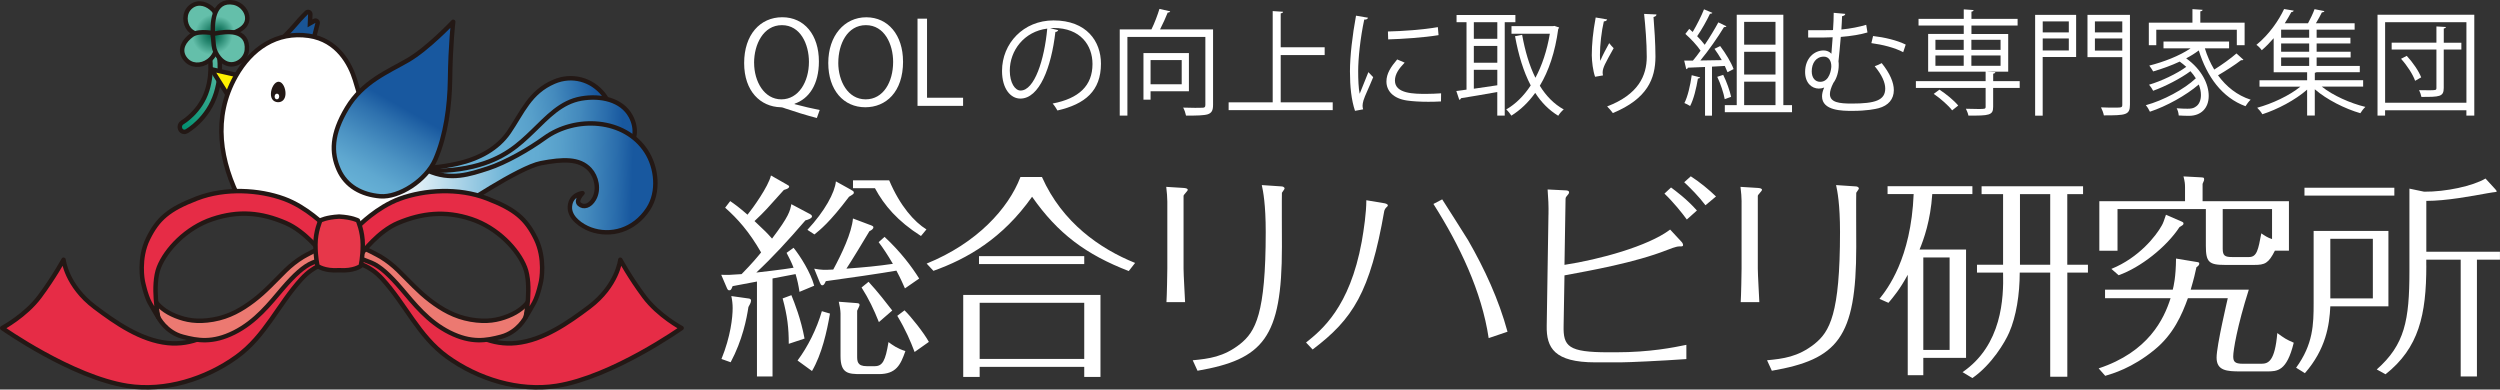 <?xml version="1.0" encoding="UTF-8"?><svg id="_レイヤー_1" xmlns="http://www.w3.org/2000/svg" xmlns:xlink="http://www.w3.org/1999/xlink" viewBox="0 0 717.67 111.82"><rect x="0" y="0" width="717.67" height="111.82" fill="#333333" stroke="none"/><defs><style>.cls-1{fill:#e62c46;}.cls-1,.cls-2,.cls-3,.cls-4,.cls-5,.cls-6,.cls-7,.cls-8,.cls-9{stroke:#231815;stroke-linecap:round;stroke-linejoin:round;}.cls-1,.cls-2,.cls-3,.cls-4,.cls-5,.cls-6,.cls-7,.cls-9{stroke-width:1.28px;}.cls-2{fill:#fff100;}.cls-3{fill:#e7374a;}.cls-4{fill:#ec7971;}.cls-5{fill:url(#_名称未設定グラデーション_31);}.cls-6{fill:url(#_名称未設定グラデーション_15);}.cls-7{fill:url(#_名称未設定グラデーション_28);}.cls-10{fill:#fff;}.cls-11{fill:#231815;}.cls-12{fill:#195596;}.cls-8{fill:none;stroke-width:2.57px;}.cls-13{fill:url(#_名称未設定グラデーション_38-3);}.cls-14{fill:url(#_名称未設定グラデーション_38-2);}.cls-15{fill:url(#_名称未設定グラデーション_67);}.cls-16{fill:url(#_名称未設定グラデーション_32);}.cls-17{fill:url(#_名称未設定グラデーション_38);}.cls-9{fill:url(#_名称未設定グラデーション_31-2);}</style><linearGradient id="_名称未設定グラデーション_31" x1="-1742.64" y1="-1086.15" x2="-1685.97" y2="-1084.16" gradientTransform="translate(2024.84 804.46) rotate(-10.13)" gradientUnits="userSpaceOnUse"><stop offset=".37" stop-color="#66b0d5"/><stop offset=".49" stop-color="#62abd2"/><stop offset=".62" stop-color="#579fca"/><stop offset=".75" stop-color="#448abd"/><stop offset=".88" stop-color="#2a6dac"/><stop offset=".96" stop-color="#18589f"/></linearGradient><radialGradient id="_名称未設定グラデーション_38" cx="-1967.17" cy="-603.91" fx="-1967.17" fy="-603.91" r="10.98" gradientTransform="translate(2028.89 613.69)" gradientUnits="userSpaceOnUse"><stop offset="0" stop-color="#00624a"/><stop offset=".22" stop-color="#26866f"/><stop offset=".52" stop-color="#64bfaa"/></radialGradient><radialGradient id="_名称未設定グラデーション_67" cx="-1997" cy="-405.21" fx="-1997" fy="-405.21" r="23.32" gradientTransform="translate(2032.94 571.55) rotate(1.85) scale(1 1.16)" gradientUnits="userSpaceOnUse"><stop offset="0" stop-color="#008e6e"/><stop offset=".43" stop-color="#2da489"/><stop offset="1" stop-color="#64bfaa"/></radialGradient><radialGradient id="_名称未設定グラデーション_38-2" cx="-1968.02" cy="-603.68" fx="-1968.02" fy="-603.68" r="11.08" xlink:href="#_名称未設定グラデーション_38"/><radialGradient id="_名称未設定グラデーション_38-3" cx="-1966.17" cy="-604.31" fx="-1966.17" fy="-604.31" r="8.89" xlink:href="#_名称未設定グラデーション_38"/><radialGradient id="_名称未設定グラデーション_32" cx="-1967.37" cy="-603.51" fx="-1967.37" fy="-603.51" r="9.96" gradientTransform="translate(2028.89 613.69)" gradientUnits="userSpaceOnUse"><stop offset="0" stop-color="#00644c"/><stop offset=".22" stop-color="#268770"/><stop offset=".52" stop-color="#64bfaa"/></radialGradient><linearGradient id="_名称未設定グラデーション_31-2" x1="-1907.77" y1="-575" x2="-1847.91" y2="-572.89" gradientTransform="translate(2028.89 613.69)" xlink:href="#_名称未設定グラデーション_31"/><linearGradient id="_名称未設定グラデーション_28" x1="-1956.51" y1="-574.87" x2="-1842.56" y2="-570.86" gradientTransform="translate(2028.89 613.69)" gradientUnits="userSpaceOnUse"><stop offset=".36" stop-color="#fff"/><stop offset=".66" stop-color="#66b0d5"/><stop offset=".72" stop-color="#62abd2"/><stop offset=".78" stop-color="#579fca"/><stop offset=".85" stop-color="#448abd"/><stop offset=".92" stop-color="#2a6dac"/><stop offset=".96" stop-color="#18589f"/></linearGradient><linearGradient id="_名称未設定グラデーション_15" x1="-1925.32" y1="-559.94" x2="-1899.17" y2="-605.8" gradientTransform="translate(2028.89 613.69)" gradientUnits="userSpaceOnUse"><stop offset="0" stop-color="#66b0d5"/><stop offset=".09" stop-color="#5fa8d0"/><stop offset=".22" stop-color="#4c93c3"/><stop offset=".39" stop-color="#2e71ae"/><stop offset=".49" stop-color="#18589f"/></linearGradient></defs><g><path class="cls-5" d="M174.11,33.68c1.42,.57,1.74-3.29-.87-6.59-3.43-4.32-9.09-5.81-14.17-3.64-7.04,3.02-9.05,8.75-12.97,14.48-3.19,4.67-8.49,7.63-14.79,9.05-9.35,2.11-16.6,1.21-16.6,1.21,0,0,7.58,6.85,12.82,5.3s19.06-6.03,22.49-8.92c5.06-4.28,9.69-11.46,13.61-12.09,5.37-.86,10.4,1.16,10.48,1.19Z"/><g><path class="cls-8" d="M61.57,10.09s.53-5.36-.83-6.79-3.62-2.41-5.51-.91c-1.89,1.51-1.58,4.3-.38,5.66,1.74,1.95,6.71,2.04,6.71,2.04Z"/><path class="cls-17" d="M61.57,10.09s.53-5.36-.83-6.79-3.62-2.41-5.51-.91c-1.89,1.51-1.58,4.3-.38,5.66,1.74,1.95,6.71,2.04,6.71,2.04Z"/></g><g><path class="cls-8" d="M52.9,37.22c-.25,0-.48-.17-.59-.44-.16-.39-.02-.87,.32-1.06,.05-.03,5.44-3.13,7.47-9.65,1.85-5.93,.56-11.12,.55-11.17-.11-.42,.1-.86,.46-.99,.36-.13,.74,.11,.85,.52,.06,.23,1.44,5.72-.57,12.16-2.23,7.15-7.93,10.42-8.17,10.55-.1,.06-.21,.08-.32,.08Z"/><path class="cls-15" d="M52.9,37.22c-.25,0-.48-.17-.59-.44-.16-.39-.02-.87,.32-1.06,.05-.03,5.44-3.13,7.47-9.65,1.85-5.93,.56-11.12,.55-11.17-.11-.42,.1-.86,.46-.99,.36-.13,.74,.11,.85,.52,.06,.23,1.44,5.72-.57,12.16-2.23,7.15-7.93,10.42-8.17,10.55-.1,.06-.21,.08-.32,.08Z"/></g><g><path class="cls-8" d="M61.74,10.26s.75,4.53-2.26,6.71c-1.87,1.36-4.53,1.43-5.96-.68-1.43-2.11-.08-4.28,1.96-5.73,1.81-1.28,6.26-.3,6.26-.3Z"/><path class="cls-14" d="M61.74,10.26s.75,4.53-2.26,6.71c-1.87,1.36-4.53,1.43-5.96-.68-1.43-2.11-.08-4.28,1.96-5.73,1.81-1.28,6.26-.3,6.26-.3Z"/></g><g><path class="cls-8" d="M61.82,10.33c-.3-3.48-.13-9.99,5.17-8.94,2.64,.52,4.68,3.95,2.34,6.02-1,.89-2.34,1.34-3.58,1.78-.24,.09-3.93,1.13-3.93,1.13Z"/><path class="cls-13" d="M61.82,10.33c-.3-3.48-.13-9.99,5.17-8.94,2.64,.52,4.68,3.95,2.34,6.02-1,.89-2.34,1.34-3.58,1.78-.24,.09-3.93,1.13-3.93,1.13Z"/></g><g><path class="cls-8" d="M61.74,10.26c3.43-.65,8.99-1.29,8.48,4.09-.14,1.49-1.29,2.8-2.68,3.29-1.62,.57-3.04-.15-4.09-1.4-.82-.98-1.3-2.02-1.45-3.28-.03-.22-.21-2.7-.27-2.7Z"/><path class="cls-16" d="M61.74,10.26c3.43-.65,8.99-1.29,8.48,4.09-.14,1.49-1.29,2.8-2.68,3.29-1.62,.57-3.04-.15-4.09-1.4-.82-.98-1.3-2.02-1.45-3.28-.03-.22-.21-2.7-.27-2.7Z"/></g><polygon class="cls-2" points="68.78 21.71 60.71 19.89 66.2 28.58 68.78 21.71"/><g><path class="cls-8" d="M80.65,12.34s3.27-3.22,4.7-4.95,3.09-3.32,3.09-3.32l-.15,3.77,2.26-1.28-1.36,5.33-8.55,.45Z"/><path class="cls-12" d="M80.65,12.34s3.27-3.22,4.7-4.95,3.09-3.32,3.09-3.32l-.15,3.77,2.26-1.28-1.36,5.33-8.55,.45Z"/></g><path class="cls-1" d="M93.68,75.56s-3.52,.6-7.04,4.43c-6.73,7.3-10.46,16.5-18.71,22.45-8.8,6.35-20.52,10.04-31.38,8.33C20.56,108.25,.64,94.17,.64,94.17c0,0,6.64-3.52,10.76-9.05s6.84-10.56,6.84-10.56c0,0,.8,7.44,8.95,13.58,6.06,4.56,13.23,9.55,20.97,10.34,6.87,.7,12.46-2.31,17.79-6.22,3.81-2.8,8.15-5.15,11.73-8.24l12.27-10.56,2.41-.2,1.31,2.31Z"/><path class="cls-9" d="M180.78,40.05c1.3,.81,2.3-2.94,.3-6.64-2.62-4.86-8.74-6.06-14.18-5.13-5.91,1.01-9.78,5.41-13.88,9.35-4.07,3.92-8.45,8.05-17.2,10.16-10.86,2.62-19.71,.2-19.71,.2,0,0,9.91,3.97,15.34,3.37,5.43-.6,19.8-6.96,23.69-9.2,5.73-3.32,11.57-5.2,15.54-5.13,5.44,.1,10.04,2.97,10.11,3.02Z"/><path class="cls-7" d="M111.38,41.71c-6.19-6.03-8.15-14.48-9.5-18.86-1.36-4.38-4.93-11.37-13.23-12.57-9.29-1.35-16.54,3.73-20.95,11.56-6.75,11.98-4.53,24.56,1.42,36.14l30.8,11.04,16.7-8.45,14.68-.6s17.65-11.92,23.99-13.13c6.34-1.21,11.05-1.4,14.03,1.81,1.96,2.11,2.74,5.76,1.21,8.45-1.21,2.11-3.02,2.56-4.22,1.51s.91-3.17,.91-3.17c0,0-3.32,.3-3.62,3.77-.29,3.34,3.43,5.73,5.88,6.64,5.73,2.11,12.52,.35,16.6-5.88,3.2-4.9,2.4-11.86-.53-16.44-6.2-9.66-20.39-10.3-29.19-3.93-4.38,3.17-11.16,7.09-16.29,8.75s-10.71,3.62-17.35,.6c-6.64-3.02-11.32-7.24-11.32-7.24Z"/><path class="cls-11" d="M81.96,27.01c-.08,1.62-1.05,2.38-2.21,2.33-1.16-.06-2.06-.9-1.98-2.53s1.1-3.41,2.26-3.35,2.01,1.93,1.93,3.55Z"/><ellipse class="cls-10" cx="79.5" cy="27.7" rx=".81" ry=".65" transform="translate(48.01 105.78) rotate(-87.25)"/><path class="cls-4" d="M92.37,71.23c-.21-.36-4.94,2.23-5.43,2.53-1.8,1.1-3.45,2.41-4.96,3.88-3.11,3.04-5.74,6.03-9.22,8.67-3.32,2.51-6.94,4.63-11.57,5.43-4.63,.8-7.79,.17-10.76-1.01-6.34-2.51-7.14-6.94-7.14-6.94l2.11,7.24s2.11,4.32,7.04,5.63c4.27,1.13,8.55,1.91,14.79-1.21,6.24-3.12,10.26-8.35,13.78-12.47,3.52-4.12,6.24-6.54,8.65-7.54s4.22-1.61,4.22-1.61l-1.51-2.62Z"/><path class="cls-6" d="M130.09,6.26s-7.24,7.69-12.97,11.01c-5.73,3.32-12.97,6.19-17.5,13.73-4.53,7.54-4.53,12.82-2.41,17.65,2.11,4.83,6.64,7.24,11.92,7.69,5.28,.45,13.19-4.47,15.84-10.56,3.02-6.94,4.12-15.39,4.22-22.93,.14-10.27,.91-16.6,.91-16.6Z"/><path class="cls-1" d="M93.38,64.9s-5.23-5.43-11.87-7.85c-7.05-2.57-16.8-3.22-24.94-.1-8.15,3.12-11.26,5.83-14.08,11.57-2.82,5.73-1.51,12.17-1.51,12.17,0,0,.8,4.02,2.01,6.24,1.21,2.21,2.41,4.12,2.41,4.12,0,0-1.81-9.15,.2-14.28,2.01-5.13,7.85-11.37,15.39-13.88,7.54-2.51,13.98-1.91,21.02,1.11,5.7,2.44,10.36,8.65,10.36,8.65l1.01-7.74Z"/><path class="cls-1" d="M102.63,75.56s3.52,.6,7.04,4.43c6.73,7.3,10.46,16.5,18.71,22.45,8.8,6.35,20.52,10.04,31.38,8.33,15.99-2.51,35.91-16.6,35.91-16.6,0,0-6.64-3.52-10.76-9.05-4.12-5.53-6.84-10.56-6.84-10.56,0,0-.8,7.44-8.95,13.58-6.06,4.56-13.23,9.55-20.97,10.34-6.87,.7-12.46-2.31-17.79-6.22-3.81-2.8-8.15-5.15-11.73-8.24l-12.27-10.56-2.41-.2-1.31,2.31Z"/><path class="cls-4" d="M103.94,71.23c.21-.36,4.94,2.23,5.43,2.53,1.8,1.1,3.45,2.41,4.96,3.88,3.11,3.04,5.74,6.03,9.22,8.67,3.32,2.51,6.94,4.63,11.57,5.43,4.63,.8,7.79,.17,10.76-1.01,6.34-2.51,7.14-6.94,7.14-6.94l-2.11,7.24s-2.11,4.32-7.04,5.63c-4.27,1.13-8.55,1.91-14.79-1.21-6.24-3.12-10.26-8.35-13.78-12.47-3.52-4.12-6.24-6.54-8.65-7.54s-4.22-1.61-4.22-1.61l1.51-2.62Z"/><path class="cls-1" d="M102.93,64.9s5.23-5.43,11.87-7.85c7.05-2.57,16.8-3.22,24.94-.1,8.15,3.12,11.26,5.83,14.08,11.57,2.82,5.73,1.51,12.17,1.51,12.17,0,0-.8,4.02-2.01,6.24s-2.41,4.12-2.41,4.12c0,0,1.81-9.15-.2-14.28-2.01-5.13-7.85-11.37-15.39-13.88s-14.28-1.71-21.02,1.11c-5.72,2.39-10.36,8.65-10.36,8.65l-1.01-7.74Z"/><path class="cls-3" d="M97.35,77.57c-4.22,.3-6.19-1.21-6.19-1.21,0,0-.6-2.31-.6-6.14,0-3.82,1.41-6.94,1.41-6.94,0,0,1.66-.91,5.38-1.11,3.72,.2,5.38,1.11,5.38,1.11,0,0,1.41,3.12,1.41,6.94s-.6,6.14-.6,6.14c0,0-1.96,1.51-6.19,1.21Z"/></g><g><path class="cls-10" d="M228.11,29.9c2.47,.66,5.13,1.28,7.2,1.68l-.82,2.3c-3.12-.82-6.41-1.84-9.01-2.73-.53-.2-.95-.36-1.41-.36-5.72-.16-10.45-4.54-10.45-12.69s4.6-13.15,10.94-13.15,10.52,5.06,10.52,12.69c0,6.64-2.86,10.71-6.97,12.13v.13Zm-11.63-11.87c0,5.36,2.89,10.49,7.82,10.49s7.92-5.03,7.92-10.75c0-5.06-2.43-10.55-7.76-10.55s-7.99,5.52-7.99,10.81Z"/><path class="cls-10" d="M259.24,17.64c0,8.81-4.93,13.15-10.85,13.15-6.21,0-10.62-4.9-10.62-12.72s4.63-13.11,10.91-13.11,10.55,5.13,10.55,12.69Zm-18.6,.36c0,5.32,2.76,10.52,7.86,10.52s7.89-5.03,7.89-10.75c0-5.03-2.46-10.55-7.82-10.55s-7.92,5.46-7.92,10.78Z"/><path class="cls-10" d="M276.47,30.4h-13.08V5.35h2.73V28.06h10.35v2.33Z"/><path class="cls-10" d="M303.79,8.64c-.13,.29-.39,.53-.82,.53-1.18,10.22-4.6,19.13-10.06,19.13-2.76,0-5.26-2.76-5.26-7.95,0-7.89,6.15-14.49,14.79-14.49,9.5,0,13.61,6.01,13.61,12.42,0,7.82-4.54,11.6-12.49,13.44-.3-.53-.85-1.41-1.38-2,7.56-1.45,11.44-5.13,11.44-11.34,0-5.42-3.48-10.35-11.17-10.35-.33,0-.69,.03-.99,.07l2.33,.56Zm-3.16-.43c-6.64,.82-10.75,6.31-10.75,12.06,0,3.52,1.51,5.72,3.09,5.72,3.98,0,6.84-8.78,7.66-17.78Z"/><path class="cls-10" d="M348.23,8.44V30.1c0,1.54-.36,2.3-1.48,2.7-1.15,.36-3.22,.39-6.28,.39-.13-.66-.46-1.68-.82-2.3,1.28,.03,2.46,.07,3.45,.07s1.74-.03,2.07-.03c.66,0,.85-.2,.85-.82V10.61h-22.38v22.58h-2.2V8.44h9.1c.89-1.78,1.78-4.17,2.3-5.88l3.09,.69c-.1,.23-.33,.36-.72,.36-.56,1.41-1.38,3.25-2.2,4.83h15.22Zm-6.93,17.75h-11.01v2.43h-2.04V15.24h13.05v10.95Zm-2.07-8.94h-8.94v6.93h8.94v-6.93Z"/><path class="cls-10" d="M367.66,29.38h14.92v2.23h-29.88v-2.23h12.65V3.18l2.99,.2c-.03,.23-.23,.39-.69,.46V13.57h12.62v2.24h-12.62v13.57Z"/><path class="cls-10" d="M392.71,5.09c-.1,.36-.43,.56-1.08,.53-1.15,5.36-1.74,11.24-1.74,14.79,0,2.47,.1,4.96,.43,6.51,.62-1.61,2.04-5.06,2.5-6.21l1.38,1.45c-1.35,3.32-2.33,5.19-2.79,6.67-.16,.56-.26,1.08-.26,1.54,0,.36,.07,.69,.16,1.02l-2.33,.43c-1.05-3.12-1.45-6.93-1.45-11.31s.69-10.32,1.74-16.01l3.45,.59Zm20.94,24.03c-1.18,.07-2.4,.1-3.62,.1-2.33,0-4.54-.13-6.11-.36-4.04-.59-5.92-2.83-5.92-5.46,0-2.27,1.25-4.17,3.09-6.34l2.14,.92c-1.64,1.71-2.79,3.29-2.79,5.16,0,3.81,5.59,3.81,9.01,3.81,1.38,0,2.86-.07,4.24-.16l-.03,2.33Zm-15.22-20.08c4.24-.1,9.96-.49,14.33-1.25l.2,2.3c-4.08,.69-10.68,1.12-14.46,1.22l-.07-2.27Z"/><path class="cls-10" d="M435.02,6.37h-3.06v26.82h-2.14v-6.77c-3.94,.69-7.86,1.38-10.42,1.77-.07,.26-.26,.43-.49,.46l-.85-2.53c.85-.1,1.84-.23,2.93-.39V6.37h-2.86v-2.07h16.89v2.07Zm-5.19,4.77V6.37h-6.74v4.77h6.74Zm0,6.87v-4.83h-6.74v4.83h6.74Zm-6.74,2.04v5.42c2.1-.3,4.44-.66,6.74-.99v-4.44h-6.74Zm23.11-12.62l1.38,.46c-.03,.17-.17,.33-.26,.43-.89,6.64-2.73,12.06-5.29,16.3,1.81,2.93,4.08,5.26,6.87,6.8-.53,.39-1.25,1.25-1.58,1.81-2.66-1.61-4.83-3.81-6.61-6.57-1.97,2.76-4.27,4.93-6.84,6.54-.33-.53-.99-1.35-1.48-1.78,2.63-1.51,5.03-3.84,7.03-6.9-2.07-3.94-3.52-8.74-4.5-14.13l2.04-.39c.82,4.57,2.04,8.78,3.81,12.33,1.87-3.48,3.32-7.76,4.14-12.65h-11.01v-2.17h11.9l.39-.07Z"/><path class="cls-10" d="M457.9,22.05c-.62-1.77-.92-4.34-.95-6.18,0-3.09,.33-6.67,1.12-10.85l3.29,.56c-.13,.43-.53,.53-.95,.56-.66,2.73-1.12,6.9-1.12,9.56,0,.72,.03,1.31,.1,1.77,.66-1.61,1.87-3.85,2.56-5.09,.3,.43,.95,1.12,1.28,1.45-2.43,4.37-3.16,5.62-3.16,7,0,.26,.03,.53,.1,.82l-2.27,.39Zm17.62-17.88c-.03,.39-.3,.56-.85,.72,.23,2.86,.56,7.62,.56,11.4-.03,6.34-2.33,12.06-12.23,16.17-.36-.53-1.15-1.41-1.64-1.91,8.97-3.42,11.37-8.84,11.37-14.23,0-4.04-.39-8.81-.76-12.33l3.55,.16Z"/><path class="cls-10" d="M495.9,20.7c-.2-.53-.46-1.12-.76-1.77l-3.68,.2v14.07h-2v-13.97c-1.87,.07-3.58,.16-4.93,.2-.03,.26-.23,.36-.46,.43l-.59-2.46h2.5c.72-.85,1.48-1.84,2.2-2.86-.99-1.48-2.79-3.42-4.37-4.8l1.12-1.45c.33,.26,.66,.56,.99,.89,1.15-1.94,2.5-4.6,3.25-6.51l2.4,1.02c-.13,.2-.33,.26-.69,.26-.89,1.91-2.4,4.6-3.68,6.44,.85,.85,1.61,1.74,2.17,2.47,1.48-2.2,2.89-4.54,3.91-6.44l2.33,1.12c-.1,.17-.36,.26-.72,.26-1.71,2.83-4.4,6.71-6.77,9.56l6.15-.1c-.66-1.12-1.38-2.27-2.1-3.25l1.64-.79c1.54,2.04,3.22,4.8,3.85,6.61l-1.74,.89Zm-7.86,1.51c-.07,.2-.26,.33-.62,.33-.46,2.79-1.22,5.95-2.24,7.89-.43-.3-1.15-.62-1.64-.85,.95-1.84,1.68-5,2.1-7.99l2.4,.62Zm6.64-.72c.99,2,1.91,4.6,2.27,6.31-.39,.16-.79,.3-1.84,.66-.3-1.74-1.18-4.4-2.14-6.41l1.71-.56Zm17.25,8.68h2.5v2.04h-19.29v-2.04h3.42V4.23h13.38V30.16Zm-2.24-23.89h-9v6.54h9V6.27Zm0,15.12v-6.54h-9v6.54h9Zm-9,2.04v6.74h9v-6.74h-9Z"/><path class="cls-10" d="M529.72,3.97c-.03,.36-.33,.56-.92,.69-.03,1.25-.13,2.5-.2,3.81,2.69-.26,5.19-.76,7.13-1.35l.36,2.2c-1.87,.56-4.63,1.05-7.66,1.28-.23,2.79-.49,5.39-.66,7,.07,.36,.07,.72,.07,1.12,0,1.81-.56,3.81-1.54,5.09-.66,1.31-.99,2.37-.99,3.19,0,2.43,2.73,2.73,6.28,2.73,6.67,0,9.6-.92,9.6-4.31,0-1.68-.89-3.85-3.02-6.41,.62-.23,1.41-.53,2.01-.89,2.37,2.93,3.48,5.59,3.48,7.76,0,2.56-1.54,4.44-4.4,5.19-.89,.23-3.29,.76-7.53,.76-2.76,0-8.68,0-8.68-4.17,0-.76,.2-1.61,.62-2.53-.49,.2-1.02,.3-1.54,.3-2,0-3.94-1.58-3.94-4.77,0-3.91,2.6-6.18,5.32-6.18,.89,0,1.71,.36,2.23,.95l.36-4.73c-2.66,.13-7,.07-7.03,.07v-2.1c1.28,.03,6.34,0,7.13-.03,.13-1.81,.2-3.55,.2-4.96l3.32,.3Zm-4.01,15.05c0-1.51-.69-2.76-2.14-2.76-2.27,0-3.48,1.91-3.48,4.21,0,1.84,.95,3.02,2.43,3.02,2.79,0,3.19-3.78,3.19-4.47Zm20.64-4.04c-2.46-1.31-5.95-2.17-9.14-2.6l.49-2.04c3.22,.36,6.87,1.22,9.37,2.46l-.72,2.17Z"/><path class="cls-10" d="M579.79,23.3v1.94h-7.62v5.42c0,1.28-.3,1.87-1.35,2.2-1.02,.33-2.83,.33-5.75,.33-.1-.59-.43-1.38-.72-1.97,1.35,.03,2.6,.07,3.52,.07,1.91,0,2.14,0,2.14-.66v-5.39h-20.02v-1.94h20.02v-2.73h-16.5V9.75h10.22v-2.43h-12.98v-1.91h12.98V2.69l2.83,.2c-.03,.23-.2,.39-.62,.46v2.07h13.25v1.91h-13.25v2.43h10.55v10.81h-5.92v.03l2.23,.1c-.03,.23-.2,.39-.62,.46v2.14h7.62Zm-19.39,8.38c-1.05-1.38-3.32-3.39-5.29-4.73l1.64-1.22c1.97,1.28,4.27,3.19,5.39,4.57l-1.74,1.38Zm-4.8-20.25v2.89h8.12v-2.89h-8.12Zm0,4.5v2.96h8.12v-2.96h-8.12Zm18.7-4.5h-8.38v2.89h8.38v-2.89Zm0,7.46v-2.96h-8.38v2.96h8.38Z"/><path class="cls-10" d="M595.99,4.27v12.1h-9.6v16.83h-2.17V4.27h11.77Zm-2.1,1.87h-7.49v3.16h7.49v-3.16Zm-7.49,8.35h7.49v-3.45h-7.49v3.45Zm25.04-10.22V30.03c0,2.99-1.15,3.09-7.49,3.09-.1-.62-.49-1.64-.82-2.3,1.41,.07,2.76,.07,3.78,.07,2.14,0,2.33,0,2.33-.85v-13.64h-9.99V4.27h12.19Zm-2.2,1.87h-7.86v3.16h7.86v-3.16Zm-7.86,8.38h7.86v-3.48h-7.86v3.48Z"/><path class="cls-10" d="M632.94,13.86c.66,2.17,1.58,4.24,2.7,6.11,2.17-1.35,4.73-3.19,6.38-4.63l2,1.81c-.13,.13-.43,.16-.69,.13-1.68,1.31-4.4,3.06-6.61,4.34,2.37,3.25,5.49,5.75,9.37,7-.49,.43-1.12,1.28-1.48,1.87-6.74-2.46-11.08-8.51-13.41-16.01-1.05,.79-2.3,1.58-3.62,2.27,4.54,3.25,6.47,7.46,6.47,10.78,0,3.55-2.24,5.72-5.65,5.72-.82,0-1.87-.03-2.96-.1-.03-.56-.23-1.48-.59-2.07,1.22,.1,2.37,.13,3.09,.13,.95,0,1.74-.07,2.43-.62,.92-.59,1.45-1.81,1.45-3.32,0-.92-.2-1.94-.62-3.02-3.62,3.12-9.27,6.25-14.03,7.82-.26-.56-.72-1.38-1.18-1.87,5-1.35,11.04-4.57,14.36-7.72-.43-.69-.95-1.38-1.54-2.04-2.83,2.1-7.26,4.37-10.71,5.62-.26-.53-.76-1.28-1.18-1.74,3.48-1.02,8.02-3.16,10.68-5.13-.56-.49-1.18-1.02-1.87-1.51-2.46,1.15-5.13,2.1-7.62,2.83-.26-.43-.79-1.28-1.12-1.68,4.04-1.02,8.64-2.76,11.87-4.96h-7.79v-1.94h18.83v1.94h-6.93Zm-13.94-5.32v4.44h-2.14V6.5h12.52V2.62l2.92,.2c-.03,.23-.23,.39-.66,.43v3.25h12.72v6.47h-2.24v-4.44h-23.14Z"/><path class="cls-10" d="M678.37,24.87h-11.86c3.22,2.56,8.18,4.77,12.52,5.82-.49,.43-1.12,1.25-1.45,1.81-4.44-1.28-9.66-3.91-13.08-6.87v7.53h-2.2v-7.43c-3.39,2.99-8.55,5.69-12.85,7.07-.33-.59-.99-1.41-1.48-1.87,4.24-1.15,9.2-3.45,12.39-6.05h-11.73v-1.84h13.67v-2.3h-9.6V10.97c-1.02,1.18-2.17,2.37-3.42,3.45-.36-.53-1.05-1.25-1.54-1.54,3.75-3.06,6.47-7.13,7.95-10.29l2.76,.46c-.07,.23-.26,.39-.69,.43-.53,.99-1.15,2.07-1.87,3.19h6.67c.69-1.25,1.45-2.86,1.87-4.04l2.83,.56c-.07,.23-.3,.33-.72,.36-.43,.89-1.08,2.07-1.71,3.12h11.11v1.84h-10.91v2.33h9.7v1.64h-9.7v2.37h9.76v1.64h-9.76v2.43h12.39v1.81h-12.42c-.1,.07-.26,.13-.49,.16v2.14h13.87v1.84Zm-15.48-14.03v-2.33h-8.05v2.33h8.05Zm0,4.01v-2.37h-8.05v2.37h8.05Zm-8.05,1.64v2.43h8.05v-2.43h-8.05Z"/><path class="cls-10" d="M682.52,4.23h27.77v28.96h-2.27v-1.54h-23.34v1.54h-2.17V4.23Zm2.17,25.27h23.34V6.37h-23.34V29.51Zm21.89-17.25v1.97h-5.06v11.04c0,2.56-1.28,2.56-6.41,2.56-.1-.56-.39-1.38-.66-1.94,.99,.03,1.94,.03,2.7,.03,2.04,0,2.27,0,2.27-.66V14.22h-12.85v-1.97h12.85V7.59l2.73,.16c-.03,.2-.2,.36-.62,.43v4.08h5.06Zm-13.28,10.94c-.62-1.81-2.33-4.44-4.04-6.31l1.64-.85c1.71,1.84,3.48,4.4,4.14,6.18l-1.74,.99Z"/></g><g><path class="cls-10" d="M232.41,61.38c.25,.13,.69,.38,.69,.75,0,.57-1.32,1.01-1.89,1.13-5.1,5.92-9.38,10.57-14.1,14.98,1.13-.13,7.3-.82,10.7-1.38-.63-1.64-1.26-2.83-2.01-4.28l2.01-1.45c1.89,2.33,4.91,7.11,5.92,10.89l-4.22,1.76c-.31-2.01-.63-3.46-1.13-5.1l-6.61,1.26v28.13h-4.47v-27.25c-1.7,.31-5.85,1.13-6.99,1.32-.38,1.01-.5,1.2-1.01,1.2-.31,0-.5-.31-.75-.94l-1.51-3.52c1.76,.06,2.58,.06,5.85-.19,3.15-3.21,4.53-4.91,5.6-6.23-3.52-6.1-6.73-9.63-10.32-12.84l1.45-1.89c1.2,.82,2.52,1.76,4.97,3.9,1.45-1.76,5.98-8.05,6.73-11.26l4.53,2.58c.63,.38,.69,.38,.69,.63,0,.57-1.32,.88-1.51,.94-4.85,5.41-5.35,6.04-8.43,8.94,3.08,2.89,3.59,3.4,5.03,5.03,4.91-6.48,5.16-7.93,5.54-9.88l5.22,2.77Zm-17.56,24.29c.5,.06,.75,.25,.75,.63,0,.57-.5,1.38-.75,1.83-.5,3.33-1.7,9.5-5.1,15.86l-2.64-.94c2.64-6.48,3.21-11.96,3.21-14.6,0-1.13-.12-2.27-.38-3.46l4.91,.69Zm12.33-.94c.94,2.33,2.71,6.73,3.78,12.46l-4.53,1.51c0-4.47-.38-7.99-1.76-13.03l2.52-.94Zm11.08,5.29c-.88,5.16-2.33,11.64-5.16,16.49l-4.15-3.02c2.89-3.84,5.54-9.12,6.98-14.16l2.33,.69Zm6.1-35.49c.57,.31,.75,.44,.75,.75,0,.38-.13,.44-1.38,1.2-5.54,7.36-8.37,9.56-9.94,10.82l-2.01-1.32c5.03-5.41,7.87-10.7,8.18-13.91l4.41,2.45Zm5.35,10.01c.82,.31,1.01,.44,1.01,.69,0,.5-.57,.88-1.13,1.13-1.07,1.83-5.54,9.19-6.61,10.76,5.16-.38,9.06-.75,13.34-1.38-1.64-2.77-2.64-4.28-4.09-6.23l1.7-1.51c4.66,4.34,7.8,8.56,9.94,11.96l-4.09,2.83c-.57-1.26-1.13-2.64-2.45-5.1-3.4,.63-15.48,2.39-20.26,3.02-.38,.82-.57,1.2-1.07,1.2-.31,0-.5-.5-.63-.75l-1.64-4.03c2.08,.38,2.83,.38,5.47,.25,2.45-4.53,5.29-10.51,5.66-14.66l4.84,1.83Zm-3.9,22.46c.57,.06,.94,.06,.94,.5,0,.31-.13,.5-.69,1.7v12.96c0,1.51,0,2.96,2.77,2.96h2.27c2.27,0,3.08-1.57,3.96-6.92,1.2,.88,2.58,1.89,4.85,2.58-1.38,3.96-2.64,6.61-7.61,6.61h-5.16c-3.59,0-5.85-.13-5.85-5.16v-12.21c0-.88-.25-2.39-.5-3.4l5.03,.38Zm-.94-32.97v-2.27h10.38c3.15,7.42,7.24,11.96,10.7,14.1l-1.57,1.89c-6.73-4.28-10.57-8.81-13.21-13.72h-6.29Zm4.47,26.87c2.58,2.77,5.35,6.36,6.8,8.24l-3.84,3.33c-1.45-3.65-2.89-6.67-4.97-9.94l2.01-1.64Zm13.21,20.14c-1.2-3.15-2.52-6.29-4.97-10.38l2.08-1.57c1.83,1.76,5.54,6.42,6.99,9.06l-4.09,2.89Z"/><path class="cls-10" d="M299.11,50.81c5.85,13.15,16.74,20.64,26.74,24.67l-1.82,2.33c-12.21-4.72-20.33-10.7-27.75-21.33-8.5,12.02-18.63,17.81-28.32,21.27l-1.95-2.08c14.41-5.85,23.47-15.79,26.93-24.86h6.17Zm16.8,33.86v23.53h-4.66v-2.89h-30.02v2.89h-4.72v-23.53h39.39Zm-4.66-11.14v2.27h-30.21v-2.27h30.21Zm-30.02,13.4v16.11h30.02v-16.11h-30.02Z"/><path class="cls-10" d="M335.1,57.86c0-.94-.13-2.89-.31-4.22l4.97,.31c.63,.06,1.2,.13,1.2,.57,0,.31-1.2,1.38-1.2,1.7v20.89c0,1.83,.38,7.99,.44,9.63h-5.35c.13-1.83,.25-8.62,.25-9.63v-19.26Zm7.3,45.56c4.59-.44,8.87-.94,13.59-4.66,4.41-3.52,7.36-8.62,7.36-32.16,0-7.99-.75-11.77-1.13-13.47l5.66,.38c.25,0,.88,.13,.88,.63,0,.19-.69,1.01-.76,1.2-.06,.13,0,14.54,0,15.54,0,26.11-5.35,32.28-24.23,35.55l-1.38-3.02Z"/><path class="cls-10" d="M374.93,98.32c4.41-3.52,12.52-10.01,15.98-28.95,.63-3.59,1.32-8.31,1.32-11.89l4.91,.82c.38,.06,1.26,.19,1.26,.69,0,.19-.19,.31-.38,.5-.38,.38-.57,.75-.63,1.01-4.09,23.41-9,31.09-20.58,39.83l-1.89-2.01Zm52.42-1.26c-2.01-13.47-8.37-26.68-15.86-38.51l2.52-1.32c1.07,1.7,6.29,9.82,7.42,11.7,4.78,8.31,8.81,17.05,11.33,26.3l-5.41,1.83Z"/><path class="cls-10" d="M444.52,61.63c.06-2.26-.06-4.97-.25-7.24l5.03,.25c.44,0,1.13,.06,1.13,.57,0,.19-.06,.31-.19,.5-.63,.76-.82,.94-.82,1.38l-.31,18.94c9.94-1.51,24.04-5.35,30.33-10.13l3.27,3.52c.25,.25,.44,.63,.44,.94,0,.44-.44,.38-1.13,.38-.88,0-2.71,.75-3.4,1.01-9.44,3.71-22.15,5.92-29.51,7.3l-.25,14.47c-.13,5.92,1.32,7.61,12.84,7.61h2.2c9.75,0,16.55-1.38,20.2-2.14v4.09c-7.05,.5-16.61,.94-18.88,.94h-7.24c-11.77,0-14.1-4.15-13.97-10.51l.5-31.9Zm39.71,1.38c-1.32-1.83-3.84-4.97-6.42-7.43l1.89-1.76c1.26,.94,4.47,3.27,7.43,6.61l-2.89,2.58Zm5.35-4.09c-1.89-2.52-4.34-4.97-6.1-6.61l1.89-1.7c2.64,1.7,5.29,3.9,7.24,5.79l-3.02,2.52Z"/><path class="cls-10" d="M499.96,57.86c0-.94-.13-2.89-.32-4.22l4.97,.31c.63,.06,1.2,.13,1.2,.57,0,.31-1.2,1.38-1.2,1.7v20.89c0,1.83,.38,7.99,.44,9.63h-5.35c.13-1.83,.25-8.62,.25-9.63v-19.26Zm7.3,45.56c4.59-.44,8.87-.94,13.59-4.66,4.41-3.52,7.36-8.62,7.36-32.16,0-7.99-.75-11.77-1.13-13.47l5.66,.38c.25,0,.88,.13,.88,.63,0,.19-.69,1.01-.75,1.2-.06,.13,0,14.54,0,15.54,0,26.11-5.35,32.28-24.23,35.55l-1.38-3.02Z"/><path class="cls-10" d="M564.39,71.64v31.09h-12.27v4.97h-4.47v-28.82c-2.2,4.09-4.09,6.36-5.54,8.05l-2.58-1.13c2.26-2.83,9.06-11.52,9.82-30.08h-7.49v-2.26h24.35v2.26h-11.52c-.5,7.61-2.45,13.03-3.65,15.92h13.34Zm-4.72,2.27h-7.55v26.55h7.55v-26.55Zm33.79,2.08h5.92v2.27h-5.92v29.89h-4.91v-29.89h-8.75c0,6.23-1.01,12.59-3.02,17.18-1.2,2.77-4.97,9.19-10.57,13.09l-2.83-1.7c11.33-7.74,11.83-21.27,11.64-28.57h-7.49v-2.27h7.49v-20.26h-6.17v-2.26h29.13v2.26h-4.53v20.26Zm-4.91-20.26h-8.68v20.26h8.68v-20.26Z"/><path class="cls-10" d="M602.46,105.75c14.28-4.72,18.75-14.16,20.64-20.14h-18.81v-2.45h19.44c.25-1.01,.88-3.46,.94-8.94l5.66,.94c.75,.12,1.01,.12,1.01,.5,0,.44-.31,.69-.82,1.07-.38,1.76-.63,2.96-1.64,6.42h16.68c-3.34,10.51-4.47,17.43-4.47,19.13,0,1.51,.44,2.14,2.71,2.14h5.35c2.01,0,3.9-.69,4.59-8.81,2.08,1.51,2.52,1.82,4.72,2.77-2.01,8.24-4.72,8.24-7.74,8.24h-7.61c-3.84,0-6.8-.19-6.8-3.96,0-3.46,3.15-16.74,3.21-17.05h-11.45c-1.7,4.72-4.15,10.38-9.57,14.79-6.42,5.29-12.21,6.92-14.16,7.49l-1.89-2.14Zm54.62-48.01v14.22h-4.03c-1.83,3.65-2.9,4.09-5.92,4.09h-8.43c-4.59,0-5.47-.82-5.47-5.47v-10.57h-25.36v11.96h-5.22v-14.22h24.6v-3.96c0-1.07-.06-1.57-.44-3.15l4.72,.25c1.07,.06,1.2,.06,1.2,.57,0,.25,0,.38-.44,1.32v4.97h24.79Zm-31.09,5.73c.69,.31,.82,.38,.82,.69,0,.38-.25,.5-1.13,1.01-3.78,5.79-11.26,11.64-17.49,13.84l-2.08-1.82c7.93-3.21,12.84-9.5,14.47-12.46,.44-.75,.63-1.45,1.2-3.08l4.22,1.83Zm26.24-3.46h-14.16v11.39c0,2.01,.63,2.39,2.71,2.39h4.85c2.27,0,2.64-2.14,3.52-6.8,.94,.63,1.82,1.26,3.08,1.64v-8.62Z"/><path class="cls-10" d="M685.64,66.29v21.65h-16.68c-.25,5.41-1.26,12.27-7.3,19.19l-2.52-1.57c4.91-6.73,5.03-12.46,5.03-18.5v-20.77h21.46Zm1.7-12.4v2.26h-25.8v-2.26h25.8Zm-18.38,14.66v17.12h12.21v-17.12h-12.21Zm27.56,7.68c0,14.16-2.14,23.66-11.71,31.21l-2.52-1.38c8.05-7.11,9.38-14.1,9.38-28.25v-23.66l4.22,.88c6.23,.06,14.03-1.64,17.62-3.78l2.77,3.02c.31,.38,.44,.5,.44,.63,0,.31-.25,.13-2.64,.57-4.53,.82-11.77,2.2-17.56,2.2v14.6h21.14v2.27h-6.61v33.54h-4.66v-33.54h-9.88v1.7Z"/></g></svg>